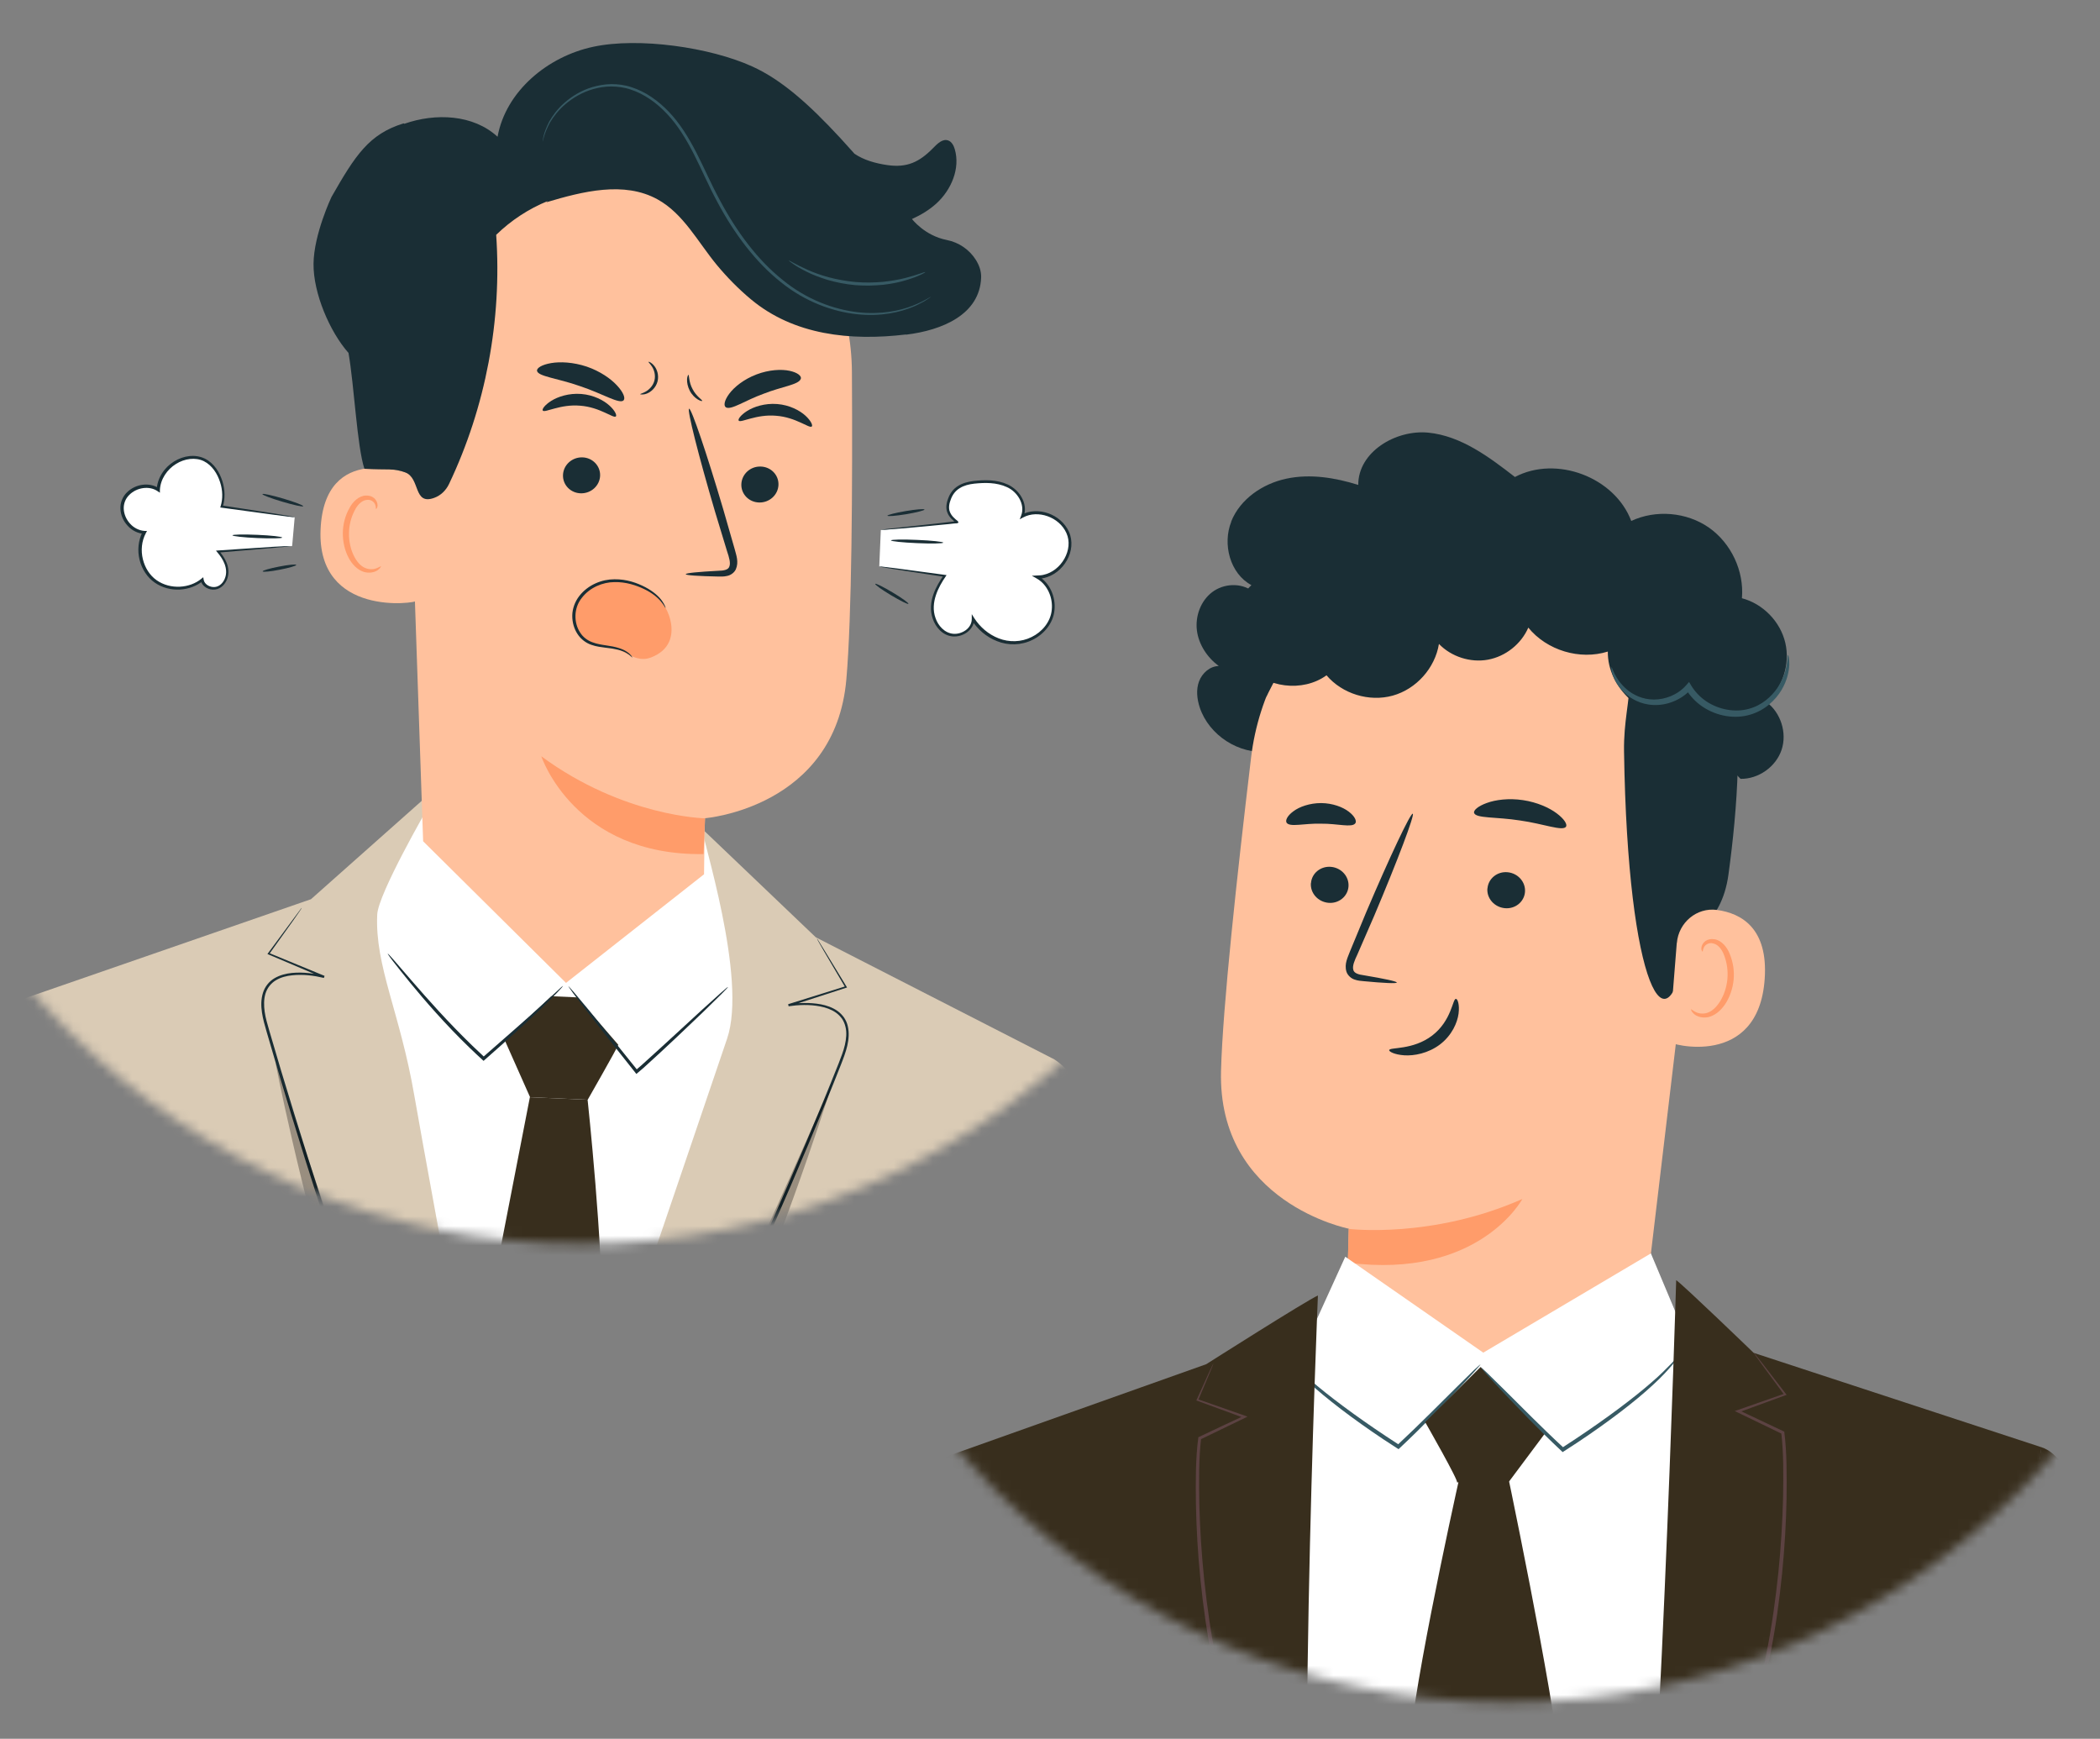 <svg viewBox="0 0 215 178" fill="none" xmlns="http://www.w3.org/2000/svg">
<rect x="0" y="0" width="215" height="178" fill="#808080" stroke="none"/>
<g clip-path="url(#clip0_2566_411)">
<mask id="mask0_2566_411" style="mask-type:luminance" maskUnits="userSpaceOnUse" x="-15" y="-22" width="149" height="150">
<path d="M59.53 127.33C100.51 127.33 133.73 94.11 133.73 53.13C133.73 12.15 100.51 -21.07 59.53 -21.07C18.55 -21.07 -14.67 12.15 -14.67 53.13C-14.67 94.11 18.55 127.33 59.53 127.33Z" fill="white"/>
</mask>
<g mask="url(#mask0_2566_411)">
<path d="M-8.13 221.22C-0.27 243.04 8.02 188.74 10.58 186.08C13.14 183.42 8.72 166.78 8.72 166.78L3.95 113.5L1.99 102.39C1.99 102.39 -0.75 104.8 -3.61 109.86C-14.45 129.09 -4.54 181 4.61 193.15L-8.13 221.21V221.22Z" fill="#DACBB5"/>
<path d="M156.66 164.41C157.08 164.75 165.76 188.48 165.76 188.48C165.76 188.48 129.65 190.08 120.69 192.13C111.72 194.18 106.7 189.39 104.35 186.52C102 183.65 96.31 174.07 96.31 174.07L107.79 108.36C107.79 108.36 111.19 110.12 112.1 115.87C113.01 121.61 117.62 159.74 117.62 159.74C117.62 159.74 121.76 157.06 121.62 161.68L156.68 164.42L156.66 164.41Z" fill="#DACBB5"/>
<path d="M12.88 227.23L91.72 230.72L91.75 230.08C91.87 230.08 91.95 230.16 91.96 230.2C91.46 229.2 90.69 211.79 90.29 200.3L106.72 108.47L81.25 100.79L75.83 93.78L42.32 92.3L39.25 96.43L8.28 105.78L8.31 106.04L17.47 199.33L12.87 227.23H12.88ZM91.29 230.07L13.62 226.63L18.12 199.35V199.31L8.97 106.24L39.64 96.98L42.63 92.95L75.51 94.41L80.87 101.35L105.99 108.92L89.65 200.26V200.29C89.65 200.37 89.92 207.9 90.26 215.34C90.73 225.36 91.02 228.84 91.29 230.06V230.07Z" fill="white"/>
<path d="M51.27 215.65L51.61 215.01C52.72 212.91 78.87 163.57 81.2 153.64C83.53 143.7 76.06 102.06 75.73 100.21L74.78 93.74L42.3 92.3L42.21 92.49C41.68 93.65 39.03 99.47 38.99 100.33C38.97 100.44 38.74 101.3 38.45 102.38C33.01 122.54 27.36 148.91 31.38 160.05C36.82 175.14 50.9 214.57 51.04 214.96L51.28 215.64L51.27 215.65ZM74.22 94.35L75.1 100.32C75.18 100.75 82.88 143.67 80.58 153.49C78.41 162.74 54.53 208.12 51.39 214.07C49.49 208.75 37.02 173.83 31.97 159.84C28.01 148.86 33.64 122.62 39.06 102.55C39.52 100.86 39.61 100.49 39.62 100.36C39.64 99.81 41.48 95.61 42.69 92.95L74.22 94.35Z" fill="white"/>
<path d="M71.9 84.86L83.52 95.95L107.83 108.39L104.32 140.86L93.11 188.02L102.58 249.6L54.8 257.24L50.37 234.97L44.02 256.76L-6.93 244.99L10.19 181.53L1.98 102.39L31.84 92.05L43.28 81.89L71.9 84.86Z" fill="#DACBB5"/>
<path d="M71.9 84.86C71.78 85.53 76.56 100.1 74.44 106.33C72.31 112.56 53.19 169.06 52.96 168.74C52.73 168.42 43.9 120.7 42.42 112.16C40.95 103.62 38.38 98.93 38.62 93.63C38.71 91.5 43.8 82.7 43.8 82.7L71.9 84.87V84.86Z" fill="white"/>
<path d="M63.3 106.95C63.13 107.4 60.17 112.58 60.17 112.58L54.27 112.32L51.67 106.47L56.45 101.98L59.09 102.1L63.3 106.95Z" fill="#382E1D"/>
<path d="M60.16 112.58C60.16 112.58 61.8 127.93 61.6 135.05C61.38 143.21 60.12 149.17 60.12 149.17L52.95 168.74L47.87 145.14L54.25 112.32L60.15 112.58H60.16Z" fill="#382E1D"/>
<path d="M108.28 120.88C108.28 120.88 108.26 120.94 108.23 121.05C108.2 121.18 108.17 121.35 108.12 121.56C108.03 122.03 107.91 122.69 107.75 123.53C107.43 125.24 106.96 127.72 106.32 130.77C105.08 136.87 103.19 145.27 101 154.51C98.79 163.75 96.79 172.1 95.33 178.18C94.63 181.2 94.06 183.64 93.66 185.37C93.48 186.2 93.33 186.86 93.23 187.33C93.19 187.54 93.15 187.71 93.13 187.84C93.11 187.96 93.1 188.02 93.11 188.02C93.11 188.02 93.13 187.96 93.17 187.85C93.21 187.72 93.25 187.55 93.31 187.35C93.43 186.88 93.59 186.23 93.8 185.41C94.22 183.69 94.83 181.25 95.57 178.25C97.06 172.2 99.14 163.85 101.33 154.6C103.52 145.35 105.37 136.94 106.56 130.83C107.16 127.77 107.6 125.29 107.88 123.57C108.01 122.73 108.12 122.07 108.19 121.59C108.22 121.38 108.24 121.21 108.26 121.07C108.27 120.95 108.28 120.89 108.27 120.89L108.28 120.88Z" fill="#1A2E35"/>
<path d="M53.57 170.09C53.57 170.09 53.89 170.01 54.42 169.68C54.94 169.35 55.65 168.76 56.45 167.89C58.05 166.17 60.02 163.38 62.18 159.79C66.51 152.6 71.67 142.21 76.92 130.55C79.74 124.3 82.3 118.32 84.52 112.92C85.07 111.57 85.6 110.26 86.1 108.98C86.59 107.73 87.1 106.38 86.8 105.06C86.73 104.73 86.59 104.43 86.41 104.16C86.22 103.9 85.99 103.66 85.73 103.48C85.21 103.12 84.61 102.92 84.03 102.81C82.86 102.6 81.74 102.66 80.7 102.81L80.75 103.02C83.05 102.28 85.01 101.64 86.62 101.12L86.72 101.09L86.67 101C85.7 99.41 84.95 98.18 84.43 97.33C84.18 96.93 83.99 96.61 83.85 96.39C83.72 96.18 83.65 96.07 83.65 96.08C83.63 96.08 83.69 96.2 83.81 96.41C83.94 96.64 84.12 96.96 84.36 97.37C84.87 98.23 85.6 99.47 86.54 101.08L86.58 100.96C84.96 101.46 83 102.08 80.69 102.8L80.74 103.01C81.75 102.86 82.87 102.81 83.99 103.03C84.55 103.14 85.11 103.33 85.59 103.67C85.83 103.84 86.03 104.05 86.21 104.29C86.37 104.54 86.49 104.81 86.56 105.11C86.71 105.7 86.64 106.35 86.5 106.97C86.36 107.6 86.1 108.22 85.86 108.86C85.36 110.13 84.82 111.44 84.27 112.79C82.04 118.18 79.46 124.15 76.65 130.4C71.4 142.05 66.28 152.45 62.01 159.65C59.88 163.25 57.95 166.05 56.38 167.79C55.61 168.66 54.92 169.26 54.41 169.61C53.9 169.95 53.59 170.06 53.6 170.08L53.57 170.09Z" fill="#1A2E35"/>
<path d="M53.57 170.09C53.57 170.09 53.28 169.94 52.8 169.55C52.33 169.15 51.7 168.49 51.01 167.54C49.62 165.64 47.98 162.65 46.22 158.83C42.7 151.18 38.66 140.26 34.62 128.07C32.45 121.52 30.49 115.27 28.79 109.64C28.37 108.23 27.97 106.87 27.58 105.54C27.39 104.87 27.19 104.23 27.1 103.59C27.01 102.95 27 102.3 27.18 101.71C27.36 101.13 27.75 100.64 28.26 100.34C28.76 100.04 29.34 99.9 29.91 99.84C31.05 99.72 32.16 99.87 33.16 100.11L33.23 99.9C30.99 98.98 29.09 98.19 27.53 97.55L27.56 97.67C28.64 96.15 29.48 94.98 30.06 94.17C30.33 93.78 30.54 93.48 30.69 93.26C30.83 93.06 30.9 92.94 30.88 92.94C30.88 92.93 30.8 93.04 30.66 93.23C30.5 93.44 30.28 93.74 30 94.12C29.41 94.92 28.55 96.08 27.44 97.58L27.38 97.66L27.47 97.7C29.03 98.36 30.92 99.16 33.15 100.11L33.22 99.9C32.19 99.65 31.07 99.49 29.88 99.6C29.29 99.66 28.68 99.81 28.12 100.13C27.56 100.45 27.12 101 26.92 101.64C26.52 102.94 26.92 104.33 27.3 105.63C27.69 106.95 28.08 108.32 28.5 109.73C30.18 115.36 32.13 121.62 34.3 128.17C38.35 140.37 42.42 151.29 46 158.93C47.79 162.75 49.47 165.74 50.9 167.62C51.61 168.57 52.26 169.23 52.75 169.61C53.25 169.99 53.56 170.1 53.56 170.1L53.57 170.09Z" fill="#1A2E35"/>
<path d="M58.18 100.94C58.18 100.94 58.34 101.21 58.67 101.66C59.05 102.15 59.53 102.79 60.12 103.56C61.36 105.16 63.09 107.36 65.05 109.81L65.15 109.94L65.27 109.84C65.47 109.68 65.67 109.51 65.87 109.33C68.33 107.11 70.49 105.03 72.06 103.53C72.8 102.8 73.42 102.2 73.89 101.73C74.32 101.3 74.55 101.05 74.53 101.04C74.51 101.02 74.26 101.24 73.8 101.64C73.3 102.09 72.66 102.67 71.89 103.36C70.29 104.82 68.1 106.87 65.64 109.08C65.44 109.25 65.25 109.42 65.07 109.57L65.3 109.6C63.34 107.15 61.58 104.97 60.29 103.41C59.67 102.67 59.16 102.05 58.76 101.58C58.39 101.15 58.18 100.92 58.17 100.94H58.18Z" fill="#1A2E35"/>
<path d="M39.7 97.65C39.7 97.65 39.89 97.96 40.29 98.47C40.69 98.98 41.27 99.72 42 100.61C43.47 102.4 45.56 104.83 48.11 107.29C48.55 107.71 48.98 108.12 49.4 108.5L49.51 108.6L49.62 108.5C51.96 106.44 54.01 104.59 55.43 103.22C56.14 102.53 56.7 101.97 57.08 101.57C57.46 101.17 57.65 100.94 57.64 100.93C57.62 100.91 57.4 101.11 57 101.49C56.56 101.9 55.98 102.43 55.29 103.06C53.83 104.39 51.75 106.2 49.41 108.25H49.63C49.22 107.86 48.79 107.46 48.35 107.04C45.82 104.59 43.71 102.19 42.19 100.44C41.46 99.6 40.86 98.9 40.4 98.37C39.97 97.88 39.73 97.62 39.71 97.63L39.7 97.65Z" fill="#1A2E35"/>
<path d="M2.51 113.6C2.51 113.6 2.51 113.66 2.51 113.78C2.53 113.91 2.54 114.08 2.57 114.29C2.63 114.76 2.72 115.42 2.83 116.25C3.07 117.95 3.37 120.41 3.75 123.46C4.5 129.55 5.47 137.97 6.49 147.28C7.48 156.58 8.38 165 9.03 171.12C9.35 174.15 9.62 176.61 9.8 178.35C9.89 179.18 9.97 179.84 10.02 180.31C10.05 180.52 10.07 180.69 10.09 180.82C10.11 180.93 10.12 180.99 10.12 180.99C10.12 180.99 10.12 180.93 10.12 180.81C10.12 180.68 10.1 180.51 10.09 180.3C10.05 179.82 10 179.17 9.93 178.33C9.77 176.6 9.54 174.13 9.26 171.09C8.67 164.98 7.83 156.54 6.81 147.23C5.79 137.92 4.79 129.5 3.98 123.42C3.57 120.38 3.23 117.92 2.95 116.22C2.82 115.39 2.71 114.74 2.63 114.27C2.59 114.06 2.56 113.9 2.54 113.76C2.52 113.65 2.5 113.59 2.5 113.59L2.51 113.6Z" fill="#1A2E35"/>
<g opacity="0.3">
<path d="M85.31 110.6C85.31 110.6 69.89 160.67 55.16 169.08C63.85 159.63 74.78 134.07 85.31 110.6Z" fill="black"/>
</g>
<g opacity="0.3">
<path d="M28.19 108.72C28.19 108.72 37.83 158.89 51.76 168.57C43.94 158.39 36.6 133.02 28.19 108.72Z" fill="black"/>
</g>
<path d="M30.17 52.96C30.27 52.95 22.72 51.87 22.72 51.87C23.35 50 22.26 47.23 20.31 46.88C18.37 46.52 16.31 48.18 16.23 50.16C15.01 49.33 13.08 49.98 12.62 51.38C12.16 52.78 13.32 54.46 14.8 54.51C13.95 56.09 14.37 58.24 15.76 59.38C17.15 60.52 19.34 60.51 20.72 59.37C20.83 60.07 21.75 60.44 22.39 60.14C23.03 59.84 23.35 59.06 23.28 58.35C23.21 57.64 22.82 57.01 22.35 56.47L29.91 55.9" fill="white"/>
<path d="M29.9 55.9C29.9 55.9 29.72 55.9 29.38 55.9C29.01 55.92 28.51 55.95 27.88 55.98C26.54 56.07 24.66 56.19 22.34 56.35L22.11 56.37L22.26 56.55C22.55 56.89 22.82 57.28 22.99 57.72C23.16 58.16 23.22 58.67 23.05 59.14C22.9 59.6 22.51 60.04 22.01 60.09C21.52 60.15 20.93 59.84 20.85 59.34L20.81 59.09L20.61 59.25C19.44 60.22 17.46 60.39 16.04 59.4C14.63 58.42 14.05 56.23 14.93 54.58L15.05 54.35H14.79C14.26 54.31 13.71 54.05 13.32 53.61C12.94 53.2 12.7 52.66 12.67 52.11C12.64 51.57 12.85 51.03 13.24 50.66C13.99 49.9 15.29 49.7 16.13 50.28L16.37 50.44V50.15C16.43 49.04 17.12 48.05 18.01 47.5C18.89 46.94 20.01 46.79 20.87 47.21C21.73 47.64 22.26 48.51 22.53 49.35C22.81 50.2 22.82 51.08 22.59 51.82L22.55 51.95L22.68 51.97C24.97 52.28 26.83 52.53 28.15 52.71C28.77 52.79 29.27 52.85 29.63 52.9C29.97 52.94 30.15 52.95 30.15 52.95C30.15 52.93 29.98 52.89 29.64 52.83C29.27 52.77 28.78 52.68 28.17 52.58C26.85 52.38 25 52.09 22.71 51.74L22.8 51.89C23.06 51.09 23.05 50.16 22.77 49.26C22.49 48.38 21.95 47.44 20.98 46.95C19 45.99 16.19 47.62 16.04 50.13L16.29 50C15.29 49.32 13.85 49.55 12.99 50.41C12.55 50.84 12.29 51.48 12.33 52.11C12.36 52.74 12.63 53.35 13.06 53.81C13.5 54.31 14.14 54.62 14.76 54.65L14.62 54.41C13.66 56.23 14.29 58.56 15.84 59.64C17.4 60.72 19.51 60.52 20.78 59.46L20.54 59.37C20.6 59.71 20.83 60 21.11 60.16C21.39 60.32 21.71 60.39 22.02 60.35C22.67 60.27 23.11 59.73 23.28 59.2C23.46 58.66 23.39 58.08 23.2 57.61C23.01 57.13 22.71 56.73 22.41 56.38L22.33 56.57C24.65 56.37 26.53 56.21 27.87 56.1C28.5 56.04 28.99 55.99 29.36 55.96C29.7 55.92 29.88 55.9 29.88 55.89L29.9 55.9Z" fill="#1A2E35"/>
<path d="M26.89 58.49C26.91 58.58 27.69 58.51 28.64 58.32C29.59 58.14 30.34 57.92 30.33 57.83C30.32 57.74 29.53 57.81 28.58 58C27.63 58.18 26.88 58.4 26.89 58.49Z" fill="#1A2E35"/>
<path d="M23.8 54.8C23.8 54.89 24.93 55.02 26.34 55.08C27.75 55.14 28.89 55.12 28.89 55.03C28.89 54.94 27.76 54.81 26.35 54.75C24.94 54.69 23.8 54.71 23.8 54.8Z" fill="#1A2E35"/>
<path d="M26.87 50.58C26.84 50.67 27.76 51.02 28.91 51.36C30.06 51.7 31.02 51.91 31.04 51.82C31.07 51.73 30.15 51.38 29 51.04C27.85 50.7 26.89 50.49 26.87 50.58Z" fill="#1A2E35"/>
<path d="M63.19 13.62L64.46 13.71C77.24 14.67 87.15 25.28 87.22 38.09C87.29 50.02 87.21 63.19 86.65 69.55C85.5 82.7 72.18 83.76 72.18 83.76C72.15 83.76 72.08 89.5 72.08 89.5L57.95 100.62L43.32 86.12L41.7 38.7C41.55 24.94 49.42 13.39 63.18 13.61L63.19 13.62Z" fill="#FFC19D"/>
<path d="M72.18 83.77C72.18 83.77 63.85 83.63 55.42 77.42C55.42 77.42 58.8 87.63 72.03 87.43L72.18 83.78V83.77Z" fill="#FF9C6A"/>
<path d="M70.21 58.78C70.21 58.66 71.48 58.54 73.54 58.43C74.06 58.42 74.56 58.35 74.67 58C74.82 57.64 74.65 57.06 74.44 56.44C74.05 55.15 73.64 53.8 73.21 52.39C71.51 46.63 70.32 41.91 70.55 41.84C70.78 41.77 72.35 46.39 74.05 52.15C74.46 53.57 74.85 54.92 75.22 56.22C75.37 56.82 75.66 57.51 75.34 58.27C75.17 58.65 74.77 58.9 74.43 58.96C74.09 59.04 73.8 59.02 73.54 59.02C71.48 58.98 70.21 58.89 70.21 58.78Z" fill="#1A2E35"/>
<path d="M42.05 48.54C41.83 48.43 33.21 45.19 32.82 54.21C32.43 63.23 42.64 61.76 42.67 61.5C42.7 61.24 42.06 48.54 42.06 48.54H42.05Z" fill="#FFC19D"/>
<path d="M38.99 57.96C38.99 57.96 38.83 58.06 38.56 58.17C38.3 58.28 37.85 58.34 37.38 58.14C36.44 57.75 35.7 56.2 35.73 54.57C35.74 53.75 35.95 52.97 36.27 52.34C36.57 51.69 37.02 51.25 37.5 51.18C37.98 51.09 38.31 51.39 38.41 51.65C38.52 51.91 38.45 52.08 38.5 52.1C38.52 52.12 38.7 51.96 38.64 51.58C38.61 51.4 38.51 51.18 38.31 51C38.1 50.81 37.79 50.71 37.45 50.73C36.75 50.75 36.1 51.36 35.75 52.06C35.36 52.76 35.11 53.63 35.1 54.55C35.08 56.37 35.94 58.11 37.23 58.54C37.86 58.73 38.4 58.56 38.68 58.36C38.97 58.15 39.03 57.95 38.99 57.93V57.96Z" fill="#FF9C6A"/>
<path d="M79.7 49.64C79.66 50.66 78.78 51.46 77.73 51.44C76.68 51.42 75.86 50.58 75.9 49.56C75.94 48.54 76.82 47.73 77.87 47.76C78.92 47.78 79.74 48.62 79.7 49.64Z" fill="#1A2E35"/>
<path d="M83.11 43.66C82.86 43.89 81.5 42.71 79.45 42.56C77.41 42.38 75.83 43.33 75.63 43.06C75.53 42.94 75.8 42.51 76.49 42.07C77.17 41.64 78.3 41.26 79.57 41.36C80.84 41.46 81.88 42.02 82.46 42.55C83.05 43.09 83.23 43.56 83.11 43.66Z" fill="#1A2E35"/>
<path d="M61.44 48.7C61.4 49.72 60.52 50.52 59.47 50.5C58.42 50.48 57.6 49.64 57.64 48.62C57.68 47.6 58.56 46.8 59.61 46.82C60.66 46.84 61.48 47.69 61.44 48.7Z" fill="#1A2E35"/>
<path d="M63.05 42.63C62.8 42.86 61.44 41.68 59.39 41.53C57.35 41.35 55.77 42.3 55.57 42.03C55.47 41.91 55.74 41.48 56.43 41.04C57.11 40.61 58.24 40.23 59.51 40.33C60.78 40.43 61.82 40.99 62.4 41.52C62.99 42.06 63.17 42.53 63.05 42.63Z" fill="#1A2E35"/>
<path d="M63.85 40.98C63.43 41.41 61.69 40.29 59.39 39.53C57.11 38.72 55.05 38.54 54.98 37.95C54.95 37.67 55.48 37.33 56.42 37.17C57.35 37.01 58.69 37.07 60.07 37.53C61.44 38 62.54 38.77 63.18 39.47C63.83 40.17 64.04 40.76 63.85 40.97V40.98Z" fill="#1A2E35"/>
<path d="M81.98 38.79C81.77 39.39 80.04 39.57 78.17 40.31C76.28 40.99 74.86 42.01 74.32 41.7C74.07 41.54 74.14 41.01 74.66 40.31C75.17 39.62 76.16 38.82 77.45 38.33C78.74 37.84 80.01 37.78 80.84 37.96C81.68 38.14 82.08 38.5 81.99 38.78L81.98 38.79Z" fill="#1A2E35"/>
<path d="M90.18 54.26C90.37 54.26 98.21 53.48 97.97 53.47C96.97 52.74 96.78 52.03 97.24 50.94C97.72 49.81 98.77 49.45 99.99 49.35C101.15 49.26 102.38 49.3 103.38 49.89C104.38 50.48 105.06 51.75 104.64 52.83C106.42 51.88 108.96 53.02 109.44 54.98C109.92 56.94 108.18 59.12 106.16 59.09C107.59 59.89 108.18 61.85 107.56 63.37C106.94 64.89 105.28 65.86 103.64 65.82C102 65.77 100.46 64.78 99.59 63.39C99.59 64.54 98.16 65.33 97.07 64.93C95.99 64.53 95.39 63.29 95.43 62.13C95.47 60.98 96.03 59.9 96.69 58.95L90.02 57.99" fill="white"/>
<path d="M90.02 58C90.02 58 90.17 58.04 90.47 58.09C90.79 58.14 91.22 58.21 91.77 58.3C92.94 58.48 94.6 58.73 96.68 59.05L96.61 58.89C96.22 59.46 95.82 60.1 95.56 60.85C95.3 61.59 95.19 62.49 95.5 63.35C95.78 64.18 96.48 65.05 97.53 65.15C98.04 65.19 98.55 65.05 98.98 64.75C99.4 64.45 99.75 63.95 99.74 63.38L99.47 63.46C100.06 64.4 100.97 65.21 102.09 65.64C103.2 66.09 104.56 66.08 105.71 65.5C106.85 64.95 107.83 63.83 107.96 62.46C108.1 61.13 107.5 59.65 106.25 58.94L106.17 59.25C106.38 59.25 106.61 59.23 106.84 59.18C107.88 58.96 108.74 58.24 109.23 57.36C109.74 56.48 109.86 55.37 109.44 54.44C108.6 52.6 106.25 51.81 104.58 52.69L104.8 52.88C105.06 52.21 104.92 51.47 104.59 50.9C104.27 50.32 103.75 49.87 103.18 49.6C102.02 49.07 100.78 49.12 99.67 49.24C99.11 49.31 98.55 49.45 98.08 49.75C97.6 50.04 97.26 50.51 97.09 50.99C96.9 51.46 96.8 52.01 97 52.49C97.19 52.97 97.57 53.28 97.92 53.54L97.98 53.56C97.75 53.42 98 53.33 97.96 53.35H97.93H97.87L97.76 53.37L97.54 53.4C97.39 53.42 97.24 53.43 97.1 53.45C96.81 53.48 96.53 53.51 96.25 53.55C95.7 53.61 95.19 53.67 94.71 53.72C93.76 53.83 92.94 53.92 92.26 53.99C91.61 54.06 91.1 54.12 90.73 54.16C90.57 54.18 90.44 54.2 90.34 54.21C90.25 54.22 90.21 54.23 90.21 54.23C90.21 54.24 90.39 54.23 90.74 54.22C91.11 54.19 91.63 54.15 92.28 54.1C92.96 54.04 93.78 53.97 94.74 53.88C95.22 53.83 95.74 53.79 96.29 53.73C96.56 53.7 96.85 53.67 97.14 53.65C97.29 53.63 97.43 53.62 97.58 53.6L97.81 53.58H97.92L97.98 53.56H98.01H98.03C97.99 53.58 98.27 53.48 98.02 53.34L98.08 53.36C97.75 53.11 97.4 52.8 97.25 52.4C97.09 52 97.18 51.52 97.36 51.08C97.53 50.63 97.83 50.23 98.26 49.97C98.69 49.7 99.21 49.57 99.75 49.51C100.83 49.4 102.03 49.37 103.1 49.87C103.63 50.11 104.08 50.53 104.37 51.05C104.66 51.57 104.77 52.21 104.55 52.77L104.4 53.16L104.77 52.96C106.25 52.17 108.44 52.91 109.18 54.57C109.94 56.24 108.67 58.46 106.81 58.85C106.61 58.9 106.41 58.9 106.22 58.91L105.64 58.94L106.14 59.22C107.25 59.85 107.81 61.2 107.68 62.42C107.57 63.66 106.68 64.7 105.62 65.21C104.55 65.75 103.3 65.76 102.25 65.35C101.19 64.94 100.33 64.18 99.76 63.3L99.49 62.87V63.38C99.49 63.84 99.23 64.26 98.86 64.52C98.49 64.78 98.03 64.92 97.59 64.88C96.7 64.8 96.04 64.04 95.78 63.27C95.49 62.48 95.58 61.65 95.82 60.93C96.06 60.2 96.44 59.57 96.82 59.01L96.91 58.87L96.75 58.85C94.67 58.57 93 58.35 91.83 58.19C91.28 58.12 90.84 58.07 90.52 58.03C90.22 58 90.07 57.98 90.06 57.99L90.02 58Z" fill="#1A2E35"/>
<path d="M91.22 55.32C91.22 55.41 92.41 55.54 93.89 55.6C95.37 55.67 96.57 55.64 96.57 55.55C96.57 55.46 95.38 55.33 93.9 55.27C92.42 55.2 91.22 55.23 91.22 55.32Z" fill="#1A2E35"/>
<path d="M90.85 52.79C90.87 52.88 91.73 52.81 92.78 52.64C93.83 52.46 94.67 52.25 94.65 52.16C94.63 52.07 93.77 52.14 92.72 52.32C91.67 52.5 90.83 52.71 90.85 52.8V52.79Z" fill="#1A2E35"/>
<path d="M89.61 59.77C89.56 59.85 90.28 60.37 91.22 60.93C92.16 61.49 92.95 61.89 93 61.81C93.05 61.73 92.33 61.21 91.39 60.65C90.45 60.09 89.66 59.69 89.61 59.77Z" fill="#1A2E35"/>
<path d="M66.63 67.31C65.12 67.9 63.88 66.55 62.76 66.25C61.98 66.04 60.14 65.95 59.69 65.32C58.86 64.17 58.49 63.36 58.93 62.06C59.18 61.31 59.98 60.64 60.6 60.1C61.62 59.21 64.25 59.37 65.52 59.99C66.08 60.27 66.58 60.46 67.04 60.87C67.9 61.64 68.52 62.67 68.7 63.81C68.89 65.04 68.63 66.54 66.64 67.31H66.63Z" fill="#FF9C6A"/>
<path d="M68.14 62.23C68.14 62.23 68.14 62.16 68.08 62.03C68.02 61.9 67.93 61.72 67.78 61.51C67.48 61.08 66.91 60.55 66.07 60.11C65.25 59.68 64.16 59.28 62.9 59.3C61.65 59.3 60.22 59.84 59.31 61.01C58.86 61.59 58.6 62.31 58.59 63.01C58.58 63.71 58.78 64.38 59.13 64.91C59.48 65.45 60.01 65.83 60.54 66.01C61.07 66.2 61.59 66.25 62.04 66.31C62.96 66.4 63.67 66.58 64.11 66.83C64.55 67.08 64.71 67.33 64.74 67.3C64.74 67.3 64.72 67.23 64.63 67.12C64.54 67.01 64.4 66.86 64.18 66.72C63.74 66.41 62.99 66.19 62.07 66.07C61.62 66 61.12 65.93 60.63 65.74C60.14 65.56 59.68 65.22 59.38 64.73C58.75 63.76 58.71 62.26 59.57 61.2C60.4 60.12 61.72 59.6 62.9 59.59C64.09 59.56 65.15 59.92 65.96 60.31C66.78 60.7 67.35 61.19 67.67 61.58C68 61.97 68.11 62.24 68.13 62.23H68.14Z" fill="#1A2E35"/>
<path d="M92.76 34.24C87.07 34.92 81.28 34.31 76.88 30.64C75.61 29.58 74.44 28.39 73.37 27.1C71.44 24.76 69.97 21.87 67.32 20.41C63.9 18.52 59.67 19.59 55.92 20.71L56.08 20.58C54.12 21.38 52.32 22.56 50.8 24.04C51.4 32.77 49.73 41.65 45.97 49.55C45.66 50.2 45.12 50.73 44.44 50.97C42.3 51.74 43.05 48.95 41.49 48.36C40.3 47.9 39.71 48.14 37.31 47.99C36.55 45.69 36.27 39.5 35.68 36.13C33.77 33.97 32.07 30.03 32.1 27C32.13 23.97 33.94 20.16 33.94 20.16C36.38 15.89 37.78 13.72 41.32 12.63L41.4 12.67C44.59 11.55 48.46 11.71 50.94 14C51.79 9.32 56.08 5.78 60.73 4.79C65.38 3.79 72.71 4.84 77.03 6.81C79.98 8.15 82.79 10.62 86.04 14.14C86.47 14.61 86.91 15.09 87.36 15.6C87.4 15.64 87.43 15.69 87.47 15.73C88.42 16.38 89.61 16.72 90.85 16.9C92.85 17.19 94.12 16.6 95.53 15.16C95.96 14.72 96.5 14.17 97.08 14.38C97.44 14.51 97.64 14.9 97.75 15.27C98.33 17.25 97.39 19.44 95.87 20.83C95.13 21.5 94.28 22.01 93.37 22.42C93.37 22.42 94.65 24.12 96.94 24.57C98.17 24.81 99.26 25.56 99.92 26.62C100.24 27.14 100.47 27.74 100.45 28.4C100.32 32.2 96.47 33.81 92.76 34.26V34.24Z" fill="#1A2E35"/>
<path d="M95.32 30.37C95.32 30.37 95.29 30.4 95.21 30.46C95.12 30.52 95.01 30.59 94.87 30.69C94.72 30.79 94.53 30.91 94.29 31.02C94.06 31.14 93.79 31.29 93.47 31.41C92.22 31.94 90.23 32.43 87.77 32.17C85.34 31.92 82.46 30.93 79.93 28.87C77.38 26.85 75.19 23.96 73.44 20.67C72.55 19.03 71.84 17.35 71.05 15.8C70.26 14.25 69.38 12.8 68.28 11.65C67.2 10.49 65.92 9.61 64.58 9.17C63.91 8.94 63.23 8.86 62.58 8.85C61.93 8.85 61.3 8.96 60.73 9.12C59.57 9.45 58.63 10.04 57.9 10.65C57.17 11.27 56.67 11.94 56.32 12.52C55.67 13.71 55.6 14.48 55.55 14.47C55.55 14.47 55.55 14.42 55.57 14.33C55.59 14.22 55.62 14.09 55.65 13.93C55.73 13.58 55.91 13.07 56.22 12.46C56.56 11.86 57.05 11.17 57.79 10.52C58.52 9.88 59.48 9.26 60.67 8.91C61.26 8.74 61.91 8.62 62.58 8.61C63.25 8.61 63.97 8.69 64.66 8.93C66.05 9.37 67.37 10.28 68.49 11.46C69.62 12.64 70.52 14.11 71.32 15.67C72.12 17.23 72.83 18.9 73.72 20.53C75.46 23.79 77.61 26.65 80.12 28.65C82.6 30.69 85.41 31.68 87.8 31.96C90.21 32.24 92.18 31.79 93.43 31.3C94.69 30.8 95.3 30.34 95.32 30.38V30.37Z" fill="#375A64"/>
<path d="M94.72 27.88C94.72 27.88 94.55 28 94.21 28.15C93.88 28.31 93.37 28.5 92.73 28.69C92.09 28.89 91.31 29.05 90.44 29.15C89.56 29.24 88.59 29.27 87.57 29.19C86.55 29.1 85.6 28.9 84.75 28.66C83.91 28.4 83.16 28.11 82.57 27.81C81.97 27.51 81.51 27.24 81.21 27.02C80.9 26.81 80.74 26.68 80.75 26.67C80.78 26.62 81.46 27.08 82.66 27.61C83.26 27.88 83.99 28.15 84.83 28.38C85.67 28.6 86.6 28.78 87.6 28.87C88.59 28.95 89.55 28.93 90.41 28.85C91.27 28.76 92.04 28.62 92.68 28.46C93.95 28.14 94.7 27.8 94.72 27.86V27.88Z" fill="#375A64"/>
<path d="M65.54 40.36C65.54 40.36 65.81 40.45 66.22 40.29C66.62 40.14 67.14 39.72 67.32 39.05C67.49 38.37 67.24 37.75 66.96 37.43C66.68 37.09 66.41 37.01 66.4 37.04C66.37 37.08 66.57 37.24 66.77 37.56C66.97 37.88 67.14 38.41 67 38.96C66.86 39.51 66.45 39.89 66.12 40.08C65.79 40.27 65.54 40.31 65.54 40.36Z" fill="#1A2E35"/>
<path d="M70.47 38.36C70.47 38.36 70.35 38.53 70.34 38.84C70.33 39.15 70.4 39.58 70.62 40C70.84 40.42 71.16 40.72 71.42 40.88C71.68 41.04 71.87 41.08 71.89 41.04C71.94 40.95 71.3 40.6 70.91 39.84C70.5 39.09 70.57 38.37 70.47 38.36Z" fill="#1A2E35"/>
</g>
<mask id="mask1_2566_411" style="mask-type:luminance" maskUnits="userSpaceOnUse" x="80" y="25" width="149" height="150">
<path d="M154.37 174.26C195.35 174.26 228.57 141.04 228.57 100.06C228.57 59.081 195.35 25.86 154.37 25.86C113.39 25.86 80.17 59.081 80.17 100.06C80.17 141.04 113.39 174.26 154.37 174.26Z" fill="white"/>
</mask>
<g mask="url(#mask1_2566_411)">
<path d="M129.87 76.94C126.87 77.27 123.78 75.28 122.83 72.42C122.55 71.56 122.44 70.6 122.76 69.75C123.08 68.9 123.88 68.19 124.78 68.18C123.6 67.31 122.72 65.98 122.54 64.53C122.36 63.07 122.93 61.51 124.1 60.62C125.27 59.73 127.02 59.63 128.21 60.5C128.23 58.91 129.25 57.38 130.7 56.75L137.11 58.44L129.86 76.94H129.87Z" fill="#1A2E35"/>
<path d="M137.59 144.56L138.09 125.78C138.09 125.78 124.65 123.15 125.01 109.62C125.18 103.09 126.64 89.66 128.09 77.53C129.65 64.48 140.97 54.83 154.1 55.34L155.4 55.39C169.43 56.76 176.11 69.44 174.36 83.43L168.15 135.65L156.14 143.89L137.6 144.54L137.59 144.56Z" fill="#FFC19D"/>
<path d="M138.08 125.8C138.08 125.8 146.58 126.85 155.86 122.74C155.86 122.74 151.44 131 137.99 129.26L138.08 125.81V125.8Z" fill="#FF9C6A"/>
<path d="M134.21 90.4C134.13 91.42 134.93 92.32 136 92.42C137.06 92.52 137.98 91.77 138.06 90.76C138.14 89.74 137.34 88.84 136.28 88.74C135.22 88.64 134.29 89.39 134.22 90.41L134.21 90.4Z" fill="#1A2E35"/>
<path d="M152.28 90.95C152.2 91.97 153 92.87 154.07 92.97C155.13 93.07 156.05 92.32 156.13 91.31C156.21 90.29 155.41 89.39 154.35 89.29C153.29 89.19 152.37 89.94 152.29 90.95H152.28Z" fill="#1A2E35"/>
<path d="M143 100.58C143.01 100.46 141.73 100.19 139.65 99.84C139.12 99.77 138.62 99.64 138.55 99.27C138.44 98.88 138.68 98.32 138.97 97.71C139.52 96.45 140.09 95.12 140.7 93.73C143.1 88.06 144.86 83.39 144.64 83.3C144.41 83.21 142.28 87.72 139.87 93.39C139.29 94.79 138.74 96.12 138.21 97.4C137.99 98 137.61 98.67 137.85 99.47C137.98 99.87 138.36 100.18 138.69 100.28C139.03 100.4 139.32 100.41 139.59 100.44C141.69 100.64 143 100.7 143.01 100.58H143Z" fill="#1A2E35"/>
<path d="M149.06 102.25C148.72 102.22 148.63 104.47 146.64 106C144.65 107.53 142.26 107.18 142.23 107.5C142.19 107.64 142.75 107.96 143.76 108.03C144.75 108.1 146.22 107.84 147.44 106.91C148.66 105.97 149.21 104.68 149.33 103.76C149.45 102.82 149.22 102.25 149.07 102.26L149.06 102.25Z" fill="#1A2E35"/>
<path d="M150.92 83.22C151.1 83.79 153.19 83.61 155.61 83.99C158.04 84.33 159.98 85.12 160.33 84.63C160.48 84.39 160.16 83.85 159.39 83.27C158.62 82.69 157.39 82.13 155.93 81.91C154.47 81.69 153.12 81.87 152.22 82.2C151.31 82.53 150.84 82.95 150.92 83.22Z" fill="#1A2E35"/>
<path d="M131.72 84.22C132.07 84.71 133.52 84.27 135.24 84.32C136.96 84.3 138.41 84.76 138.76 84.28C138.92 84.05 138.71 83.56 138.09 83.09C137.48 82.62 136.44 82.22 135.26 82.21C134.08 82.21 133.03 82.59 132.42 83.05C131.79 83.51 131.57 83.99 131.73 84.23L131.72 84.22Z" fill="#1A2E35"/>
<path d="M129.62 71.39C129.62 71.39 133.52 63.06 137.68 61.24C142.72 59.04 144.63 64.55 149.4 63.42C154.16 62.29 158.97 60.17 163.64 64C168.76 68.19 166.18 70.89 166.27 76.91C166.64 101.29 170.82 108.34 172.53 96.93C172.72 95.68 176.24 94.82 176.96 89.53C177.9 82.68 178.49 74.34 177.14 69.4C176.01 65.24 173.77 62.3 169.69 59C163.24 53.8 154.13 53.33 147.91 53.72C141.69 54.1 129.47 60.77 129.63 71.39H129.62Z" fill="#1A2E35"/>
<path d="M171.68 96.53C171.85 94.45 173.71 92.87 175.78 93.15C178.29 93.49 181.04 95.03 180.67 100.23C180.02 109.46 170.88 106.9 170.88 106.64C170.88 106.46 171.36 100.39 171.67 96.53H171.68Z" fill="#FFC19D"/>
<path d="M173.14 103.31C173.14 103.31 173.29 103.43 173.56 103.58C173.82 103.72 174.27 103.84 174.76 103.69C175.76 103.4 176.69 101.91 176.85 100.25C176.93 99.41 176.81 98.6 176.56 97.91C176.33 97.21 175.92 96.71 175.44 96.59C174.96 96.44 174.59 96.71 174.46 96.96C174.32 97.21 174.36 97.4 174.31 97.41C174.28 97.43 174.12 97.24 174.22 96.87C174.27 96.69 174.4 96.48 174.62 96.32C174.85 96.16 175.19 96.09 175.53 96.15C176.24 96.25 176.83 96.95 177.11 97.7C177.42 98.46 177.58 99.37 177.49 100.31C177.3 102.17 176.22 103.84 174.86 104.13C174.2 104.25 173.67 104.02 173.41 103.78C173.14 103.53 173.11 103.32 173.14 103.31Z" fill="#FF9C6A"/>
<path d="M126.05 53.39C126.97 51.08 129.28 49.51 131.71 49C134.14 48.48 136.69 48.9 139.06 49.64C139.04 46.27 142.89 43.96 146.24 44.29C149.59 44.63 152.44 46.77 155.1 48.83C159.34 46.59 165.31 48.84 167.01 53.33C169.53 52.15 172.68 52.42 174.96 54.01C177.24 55.61 178.58 58.46 178.34 61.24C180.5 61.81 182.27 63.63 182.78 65.8C183.29 67.97 182.52 70.39 180.84 71.86C182.32 72.94 182.98 75.03 182.4 76.76C181.82 78.5 180.03 79.76 178.2 79.73L171.92 73.35C168.22 73.76 164.56 70.42 164.61 66.7C161.74 67.6 158.37 66.58 156.47 64.25C155.74 65.93 154.14 67.2 152.34 67.53C150.54 67.86 148.59 67.23 147.32 65.92C146.92 68.39 145 70.54 142.59 71.21C140.18 71.88 137.42 71.03 135.81 69.13C133.37 70.9 129.58 70.43 127.65 68.11C125.72 65.79 125.94 61.98 128.12 59.9C125.93 58.72 125.14 55.71 126.06 53.4L126.05 53.39Z" fill="#1A2E35"/>
<path d="M164.97 68.28C164.97 68.28 164.94 68.57 165.09 69.05C165.25 69.53 165.59 70.22 166.27 70.88C166.94 71.53 168 72.13 169.31 72.17C170.59 72.22 172.07 71.72 173.12 70.57L172.59 70.52C173 71.22 173.58 71.85 174.29 72.33C175.8 73.35 177.66 73.62 179.18 73.16C180.72 72.72 181.78 71.64 182.38 70.66C182.99 69.65 183.16 68.69 183.19 68.06C183.2 67.41 183.1 67.07 183.06 67.07C182.92 67.04 183.2 68.56 181.98 70.41C181.38 71.29 180.38 72.22 179.02 72.57C177.68 72.94 176.01 72.68 174.67 71.78C174.04 71.35 173.53 70.8 173.16 70.2L172.93 69.81L172.63 70.15C171.75 71.15 170.45 71.62 169.32 71.61C168.17 71.61 167.21 71.13 166.56 70.58C165.23 69.43 165.08 68.24 164.97 68.3V68.28Z" fill="#375A64"/>
<path d="M171.86 135.07L169.02 128.31L151.86 138.47L137.73 128.65L133.93 137C133.93 137 125.39 141.73 125.28 142.06C125.17 142.4 119.09 262.71 119.09 263.16C119.09 263.61 118.68 275.65 118.68 275.65H174.76L171.3 201.37L175.69 136.88L171.85 135.06L171.86 135.07Z" fill="white"/>
<path d="M151.59 139.65C151.59 139.65 151.33 139.85 150.9 140.26C150.42 140.73 149.82 141.32 149.1 142.03C147.57 143.53 145.49 145.67 143.04 147.95L143.28 147.93C142.83 147.63 142.35 147.32 141.86 147C138.73 144.92 136 142.88 134.15 141.27C133.21 140.48 132.52 139.76 132.04 139.27C131.59 138.76 131.34 138.47 131.31 138.49C131.29 138.5 131.5 138.83 131.92 139.38C132.37 139.91 133.04 140.66 133.96 141.49C135.78 143.17 138.5 145.25 141.63 147.34C142.12 147.66 142.6 147.97 143.06 148.27L143.19 148.35L143.3 148.24C145.77 145.93 147.81 143.76 149.29 142.21C150.02 141.43 150.61 140.8 151 140.36C151.39 139.92 151.6 139.67 151.58 139.65H151.59Z" fill="#375A64"/>
<path d="M158.21 146.69L154.5 151.66C154.5 151.66 148.88 151.75 149.16 151.75C149.44 151.75 145.91 145.58 145.91 145.58L151.58 139.94L158.21 146.68V146.69Z" fill="#382E1D"/>
<path d="M153.8 148.39C154 148.99 159.22 174.27 159.62 180.09C160.02 185.91 163.96 275.48 163.96 275.48H141.08C141.08 275.48 143.38 186.72 144.38 177.89C145.38 169.06 149.79 149.59 149.79 149.59L153.8 148.39Z" fill="#382E1D"/>
<path d="M151.59 139.95C151.59 139.95 151.78 140.22 152.17 140.66C152.56 141.1 153.15 141.73 153.88 142.51C155.36 144.06 157.4 146.23 159.87 148.54L159.98 148.65L160.11 148.57C160.57 148.27 161.05 147.96 161.54 147.64C164.68 145.55 167.4 143.47 169.21 141.79C170.13 140.96 170.8 140.21 171.25 139.68C171.67 139.13 171.88 138.81 171.86 138.79C171.83 138.77 171.59 139.06 171.13 139.57C170.65 140.06 169.96 140.77 169.02 141.57C167.17 143.18 164.44 145.22 161.31 147.3C160.82 147.62 160.34 147.93 159.89 148.23L160.13 148.25C157.67 145.97 155.59 143.83 154.07 142.33C153.35 141.62 152.75 141.03 152.27 140.56C151.84 140.15 151.6 139.93 151.58 139.95H151.59Z" fill="#375A64"/>
<path d="M209 148.15C222.63 152.42 215.2 265.11 213.05 264.53H193.64C193.64 264.53 200.39 210.73 200.39 209.73C200.39 208.73 208.99 148.15 208.99 148.15H209Z" fill="#382E1D"/>
<path d="M171.6 131.04C172.34 131.54 179.54 138.49 179.54 138.49L209 148.15C209 148.15 197.17 248.21 197.42 249.2C197.67 250.19 202.11 275.65 202.11 275.65H169.42C169.42 275.65 168.38 273.28 167.39 253.92C166.4 234.56 164.91 228.85 167.39 209.24C169.87 189.63 171.61 131.04 171.61 131.04H171.6Z" fill="#382E1D"/>
<path d="M179.55 138.49C179.55 138.49 179.61 138.59 179.74 138.78C179.89 138.99 180.09 139.26 180.34 139.62C180.89 140.37 181.68 141.44 182.68 142.8L182.72 142.66C181.37 143.13 179.75 143.7 177.89 144.35L177.6 144.45L177.88 144.58C179.25 145.24 180.79 145.99 182.45 146.79L182.37 146.69C182.61 148.7 182.59 150.98 182.55 153.37C182.49 155.77 182.34 158.32 182.07 160.98C181.79 163.64 181.42 166.42 180.85 169.25C180.3 172.09 179.51 174.97 178.72 177.94C175.44 190.57 172.7 202.07 170.72 210.38C169.75 214.52 168.97 217.88 168.41 220.24C168.15 221.39 167.95 222.29 167.81 222.93C167.75 223.22 167.7 223.45 167.66 223.63C167.63 223.79 167.62 223.87 167.62 223.87C167.62 223.87 167.65 223.79 167.7 223.64C167.75 223.46 167.81 223.23 167.89 222.95C168.05 222.31 168.28 221.42 168.57 220.28C169.15 217.93 169.98 214.58 171 210.45C173.06 202.15 175.84 190.67 179.12 178.04C179.91 175.08 180.7 172.18 181.25 169.32C181.82 166.47 182.19 163.68 182.46 161.01C182.72 158.34 182.87 155.78 182.91 153.37C182.93 150.95 182.95 148.72 182.68 146.61V146.55L182.6 146.52C180.93 145.73 179.38 145 178.01 144.35V144.58C179.84 143.91 181.46 143.32 182.8 142.83L182.92 142.79L182.84 142.69C181.8 141.35 180.99 140.3 180.43 139.56C180.16 139.22 179.95 138.95 179.79 138.75C179.64 138.57 179.57 138.48 179.56 138.49H179.55Z" fill="#5C4242"/>
<path d="M94.78 149.24C94.53 150.48 78.64 205.34 78.64 205.34C78.64 205.34 73.68 209.56 72.43 213.28C71.19 217 72.93 216.76 71.19 217C69.45 217.25 45.87 229.66 45.37 230.4C44.87 231.14 53.07 258.2 53.07 258.2C53.07 258.2 89.31 243.31 95.27 233.38C101.23 223.45 104.95 211.29 104.95 210.29C104.95 209.29 94.77 149.22 94.77 149.22L94.78 149.24Z" fill="#382E1D"/>
<path d="M134.93 132.62C133.84 133.08 123.5 139.65 123.5 139.65L94.78 149.86C94.78 149.86 106.99 233.97 106.76 234.97C106.53 235.97 99.81 275.65 99.81 275.65H130.99C130.99 275.65 133.84 274.93 134.76 255.49C135.68 236.06 137.06 230.33 134.76 210.64C132.46 190.96 134.93 132.61 134.93 132.61V132.62Z" fill="#382E1D"/>
<path d="M124.25 139.54C124.25 139.54 124.2 139.62 124.12 139.78C124.03 139.96 123.92 140.2 123.78 140.5C123.48 141.16 123.06 142.09 122.52 143.28L122.48 143.36L122.56 143.39C123.86 143.87 125.48 144.46 127.36 145.15V144.93C125.98 145.57 124.44 146.3 122.75 147.1L122.68 147.13V147.19C122.4 149.31 122.41 151.57 122.44 154.01C122.49 156.45 122.63 159.05 122.91 161.78C123.19 164.5 123.59 167.35 124.16 170.26C124.73 173.18 125.59 176.14 126.33 179.18C127.85 185.43 129.11 191.43 130.26 196.89C131.37 202.35 132.37 207.27 133.21 211.41C134.03 215.53 134.69 218.86 135.16 221.21C135.39 222.34 135.57 223.24 135.7 223.87C135.76 224.16 135.81 224.38 135.85 224.56C135.89 224.72 135.91 224.79 135.91 224.79C135.91 224.79 135.91 224.71 135.89 224.55C135.86 224.37 135.83 224.14 135.78 223.85C135.67 223.21 135.51 222.31 135.32 221.17C134.88 218.82 134.26 215.47 133.5 211.35C132.71 207.21 131.75 202.28 130.64 196.81C129.52 191.35 128.26 185.34 126.74 179.08C126 176.02 125.14 173.08 124.56 170.18C123.98 167.28 123.58 164.45 123.29 161.74C123.01 159.03 122.85 156.44 122.79 154.01C122.75 151.59 122.73 149.28 122.97 147.26L122.89 147.36C124.56 146.55 126.1 145.8 127.46 145.15L127.72 145.02L127.45 144.92C125.56 144.26 123.93 143.69 122.62 143.23L122.67 143.34C123.18 142.13 123.58 141.19 123.86 140.52C123.98 140.21 124.08 139.97 124.16 139.79C124.22 139.62 124.25 139.54 124.25 139.53V139.54Z" fill="#5C4242"/>
<path d="M96.71 160.65C96.71 160.65 96.71 160.85 96.74 161.23C96.78 161.65 96.83 162.19 96.89 162.88C97.03 164.31 97.27 166.38 97.59 168.92C98.23 174.02 99.28 181.04 100.39 188.79C101.5 196.55 102.31 203.59 102.69 208.71C102.89 211.27 103.02 213.34 103.09 214.77C103.13 215.45 103.16 216 103.18 216.42C103.21 216.8 103.23 217 103.24 217C103.25 217 103.26 216.8 103.26 216.42C103.26 216 103.25 215.45 103.24 214.77C103.22 213.33 103.13 211.25 102.97 208.69C102.65 203.56 101.89 196.49 100.78 188.73C99.64 181 98.61 174 97.86 168.88C97.52 166.37 97.24 164.32 97.03 162.86C96.94 162.18 96.86 161.64 96.8 161.22C96.74 160.85 96.71 160.65 96.69 160.65H96.71Z" fill="#5C4242"/>
</g>
</g>
<defs>
<clipPath id="clip0_2566_411">
<rect width="214.42" height="177.8" fill="white"/>
</clipPath>
</defs>
</svg>
